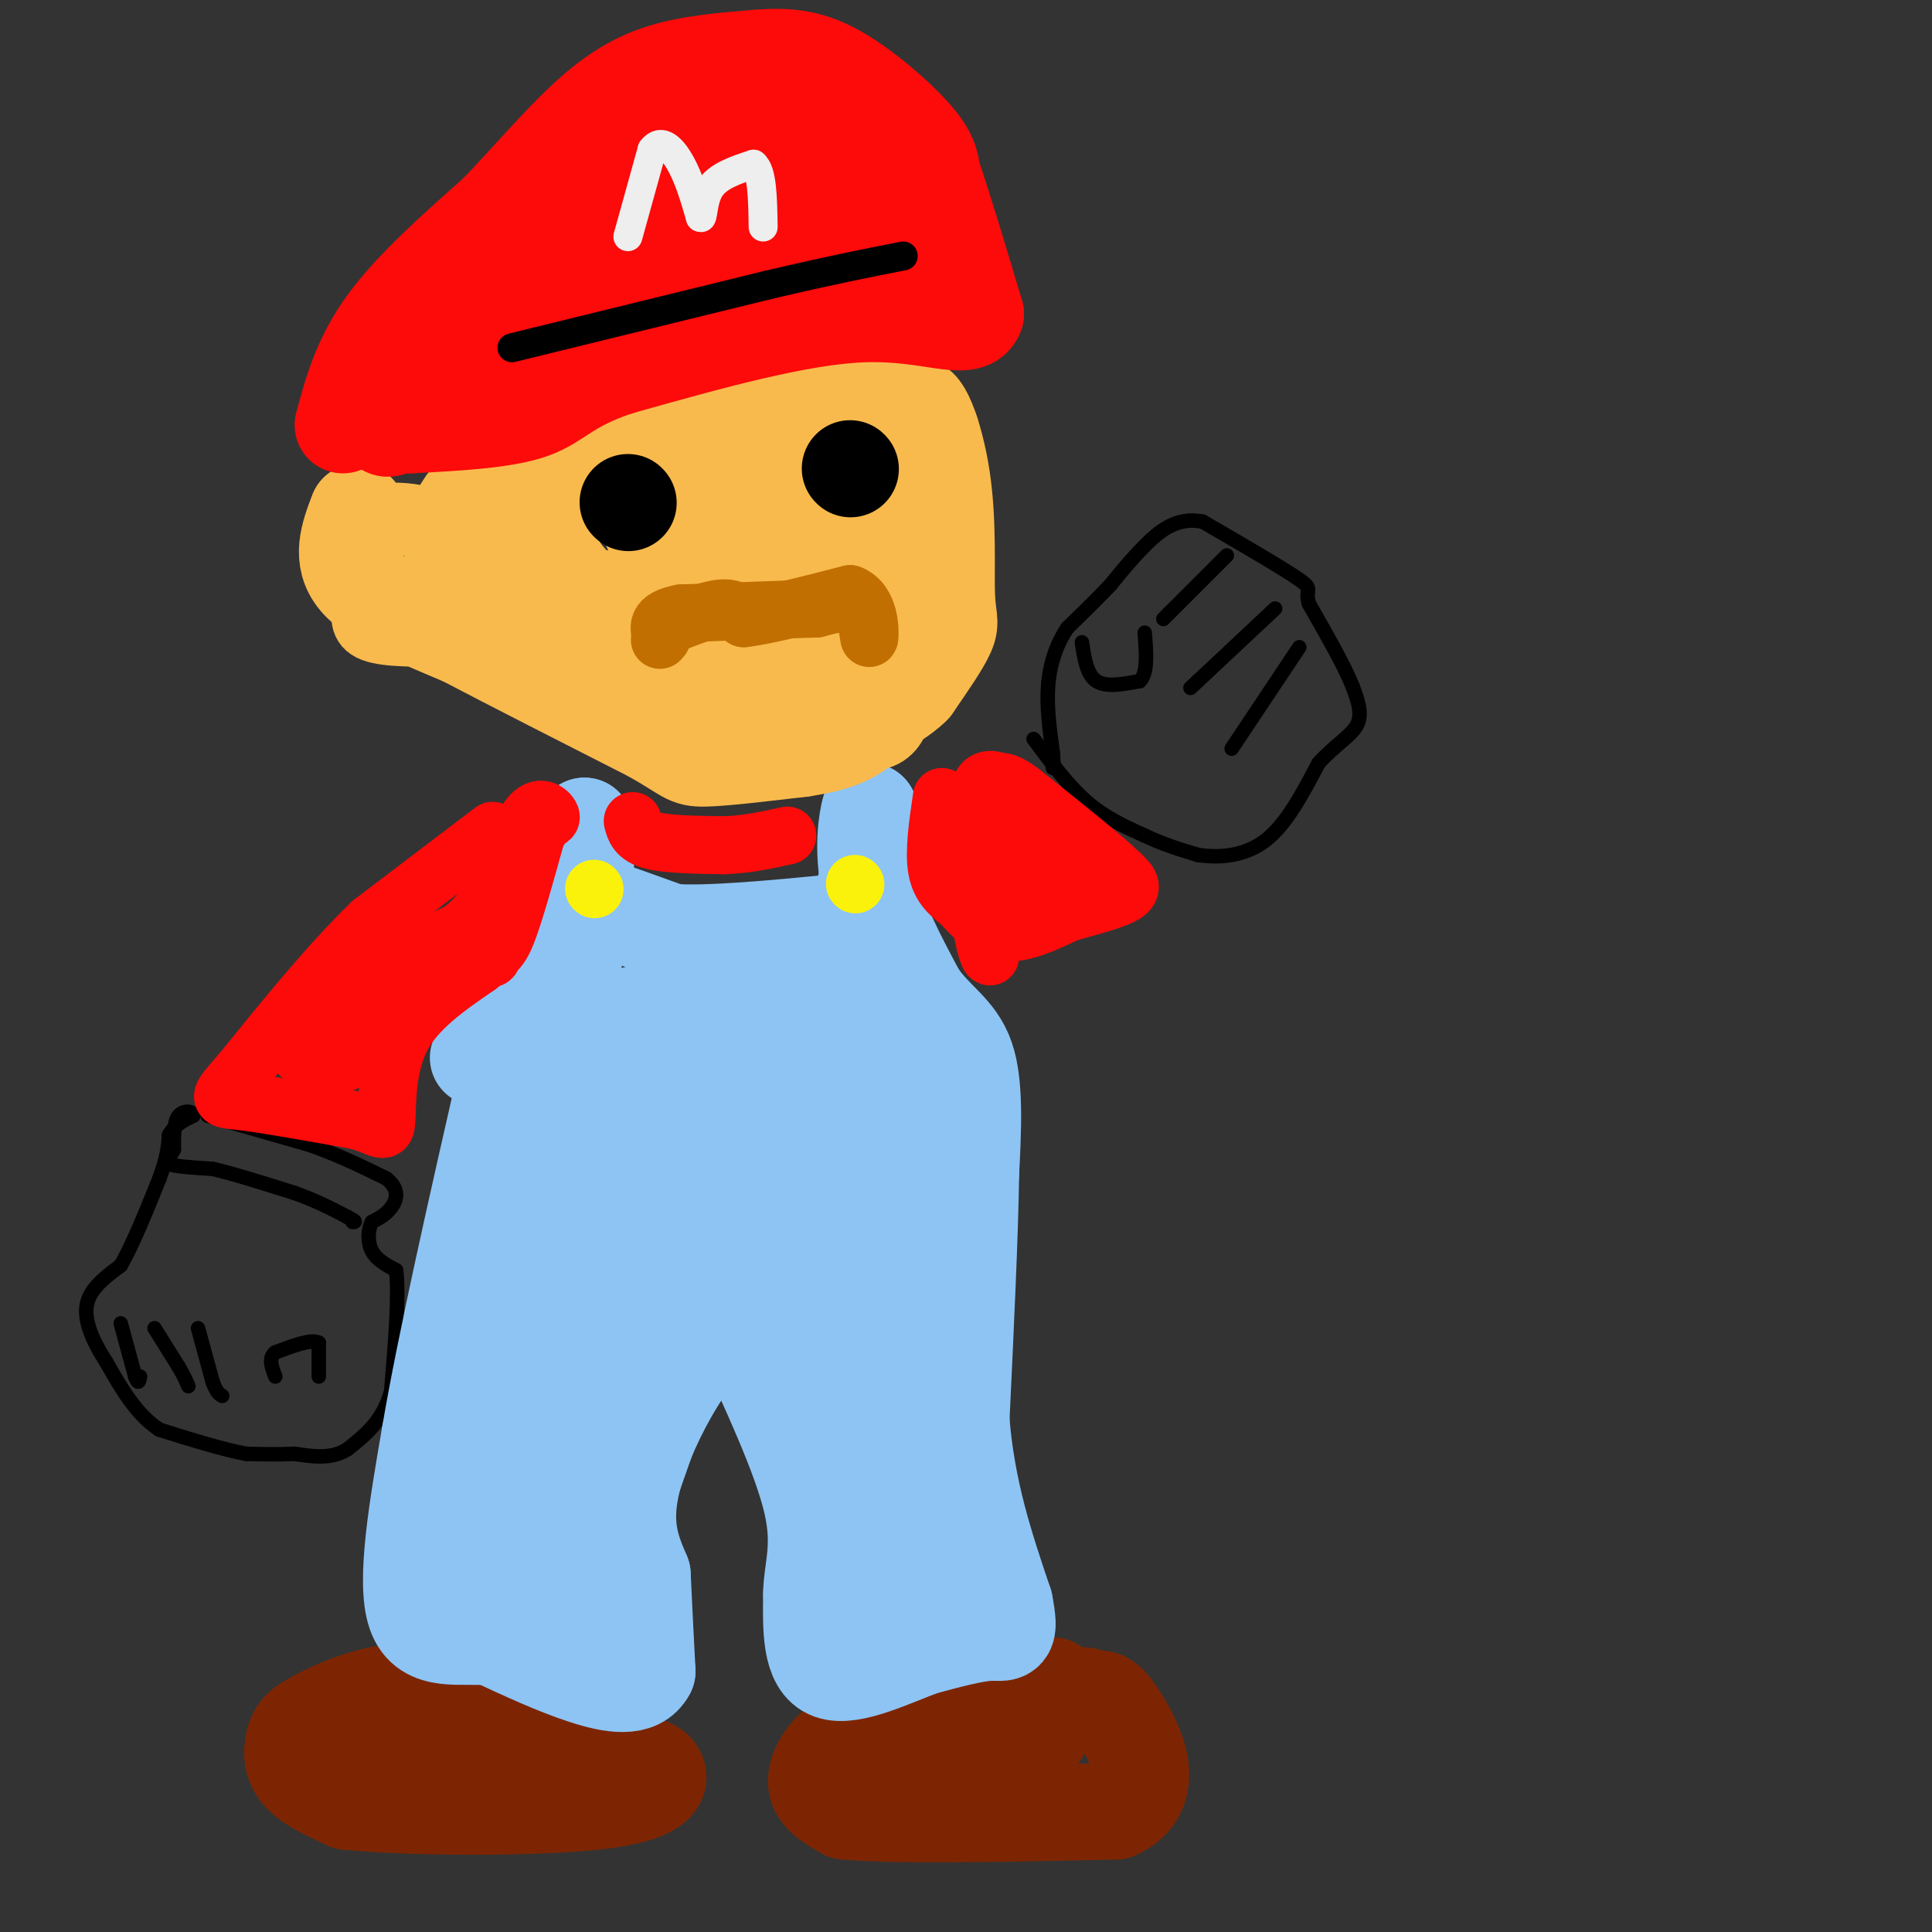 <svg viewBox='0 0 400 400' version='1.1' xmlns='http://www.w3.org/2000/svg' xmlns:xlink='http://www.w3.org/1999/xlink'><rect x="0" y="0" width="400" height="400" fill="#333333" stroke="none"/><g fill='none' stroke='#000000' stroke-width='3' stroke-linecap='round' stroke-linejoin='round'><path d='M43,231c0.000,0.000 21.000,6.000 21,6'/><path d='M64,237c6.167,2.167 11.083,4.583 16,7'/><path d='M80,244c2.889,2.289 2.111,4.511 1,6c-1.111,1.489 -2.556,2.244 -4,3'/><path d='M77,253c-0.844,1.622 -0.956,4.178 0,6c0.956,1.822 2.978,2.911 5,4'/><path d='M82,263c0.667,4.833 -0.167,14.917 -1,25'/><path d='M81,288c-1.667,6.167 -5.333,9.083 -9,12'/><path d='M72,300c-3.333,2.167 -7.167,1.583 -11,1'/><path d='M61,301c-3.500,0.167 -6.750,0.083 -10,0'/><path d='M51,301c-4.667,-0.833 -11.333,-2.917 -18,-5'/><path d='M33,296c-4.833,-3.167 -7.917,-8.583 -11,-14'/><path d='M22,282c-2.911,-4.489 -4.689,-8.711 -4,-12c0.689,-3.289 3.844,-5.644 7,-8'/><path d='M25,262c2.500,-4.333 5.250,-11.167 8,-18'/><path d='M33,244c1.667,-4.500 1.833,-6.750 2,-9'/><path d='M35,235c1.167,-2.167 3.083,-3.083 5,-4'/><path d='M40,231c0.156,-0.933 -1.956,-1.267 -3,0c-1.044,1.267 -1.022,4.133 -1,7'/><path d='M36,238c-0.778,1.711 -2.222,2.489 -1,3c1.222,0.511 5.111,0.756 9,1'/><path d='M44,242c4.333,1.000 10.667,3.000 17,5'/><path d='M61,247c4.667,1.667 7.833,3.333 11,5'/><path d='M72,252c2.000,1.000 1.500,1.000 1,1'/><path d='M66,285c0.000,0.000 0.000,-7.000 0,-7'/><path d='M66,278c-1.500,-0.833 -5.250,0.583 -9,2'/><path d='M57,280c-1.500,1.167 -0.750,3.083 0,5'/><path d='M41,275c0.000,0.000 3.000,11.000 3,11'/><path d='M44,286c0.833,2.333 1.417,2.667 2,3'/><path d='M32,275c0.000,0.000 5.000,8.000 5,8'/><path d='M37,283c1.167,2.000 1.583,3.000 2,4'/><path d='M25,274c0.000,0.000 3.000,11.000 3,11'/><path d='M28,285c0.667,1.833 0.833,0.917 1,0'/><path d='M214,153c3.583,4.833 7.167,9.667 11,13c3.833,3.333 7.917,5.167 12,7'/><path d='M237,173c3.833,1.833 7.417,2.917 11,4'/><path d='M248,177c4.333,0.667 9.667,0.333 14,-3c4.333,-3.333 7.667,-9.667 11,-16'/><path d='M273,158c3.533,-3.911 6.867,-5.689 8,-8c1.133,-2.311 0.067,-5.156 -1,-8'/><path d='M280,142c-1.667,-4.167 -5.333,-10.583 -9,-17'/><path d='M271,125c-0.956,-3.222 1.156,-2.778 -2,-5c-3.156,-2.222 -11.578,-7.111 -20,-12'/><path d='M249,108c-5.467,-1.111 -9.133,2.111 -12,5c-2.867,2.889 -4.933,5.444 -7,8'/><path d='M230,121c-2.667,2.833 -5.833,5.917 -9,9'/><path d='M221,130c-2.333,3.444 -3.667,7.556 -4,12c-0.333,4.444 0.333,9.222 1,14'/><path d='M218,156c0.167,2.833 0.083,2.917 0,3'/><path d='M254,115c0.000,0.000 -12.000,12.000 -12,12'/><path d='M242,127c-2.000,2.000 -1.000,1.000 0,0'/><path d='M224,133c0.500,3.333 1.000,6.667 3,8c2.000,1.333 5.500,0.667 9,0'/><path d='M236,141c1.667,-1.667 1.333,-5.833 1,-10'/><path d='M264,126c0.000,0.000 -16.000,15.000 -16,15'/><path d='M248,141c-2.667,2.500 -1.333,1.250 0,0'/><path d='M269,134c0.000,0.000 -14.000,21.000 -14,21'/></g>
<g fill='none' stroke='#7D2502' stroke-width='20' stroke-linecap='round' stroke-linejoin='round'><path d='M218,349c-10.500,5.000 -21.000,10.000 -27,12c-6.000,2.000 -7.500,1.000 -9,0'/><path d='M182,361c-2.833,-0.405 -5.417,-1.417 -8,0c-2.583,1.417 -5.167,5.262 -5,8c0.167,2.738 3.083,4.369 6,6'/><path d='M175,375c10.333,1.000 33.167,0.500 56,0'/><path d='M231,375c9.156,-4.044 4.044,-14.156 1,-19c-3.044,-4.844 -4.022,-4.422 -5,-4'/><path d='M227,352c-1.800,-1.022 -3.800,-1.578 -6,0c-2.200,1.578 -4.600,5.289 -7,9'/><path d='M128,360c0.000,0.000 -38.000,-10.000 -38,-10'/><path d='M90,350c-10.740,-0.625 -18.590,2.812 -23,5c-4.410,2.188 -5.380,3.128 -6,5c-0.620,1.872 -0.892,4.678 1,7c1.892,2.322 5.946,4.161 10,6'/><path d='M72,373c12.238,1.262 37.833,1.417 51,0c13.167,-1.417 13.905,-4.405 13,-6c-0.905,-1.595 -3.452,-1.798 -6,-2'/><path d='M130,365c-9.167,-0.333 -29.083,-0.167 -49,0'/><path d='M81,365c-7.167,-1.000 -0.583,-3.500 6,-6'/></g>
<g fill='none' stroke='#8DC4F4' stroke-width='20' stroke-linecap='round' stroke-linejoin='round'><path d='M99,219c0.000,0.000 17.000,-13.000 17,-13'/><path d='M116,206c3.667,-6.333 4.333,-15.667 5,-25'/><path d='M121,181c0.833,-5.833 0.417,-7.917 0,-10'/><path d='M121,171c-0.071,0.929 -0.250,8.250 0,12c0.250,3.750 0.929,3.929 4,5c3.071,1.071 8.536,3.036 14,5'/><path d='M139,193c8.000,0.500 21.000,-0.750 34,-2'/><path d='M173,191c6.833,-3.167 6.917,-10.083 7,-17'/><path d='M180,174c1.167,-3.833 0.583,-4.917 0,-6'/><path d='M180,168c-0.444,1.378 -1.556,7.822 0,15c1.556,7.178 5.778,15.089 10,23'/><path d='M190,206c3.733,5.400 8.067,7.400 10,13c1.933,5.600 1.467,14.800 1,24'/><path d='M201,243c-0.167,12.500 -1.083,31.750 -2,51'/><path d='M199,294c1.167,14.833 5.083,26.417 9,38'/><path d='M208,332c1.356,7.111 0.244,5.889 -3,6c-3.244,0.111 -8.622,1.556 -14,3'/><path d='M191,341c-6.222,2.289 -14.778,6.511 -19,5c-4.222,-1.511 -4.111,-8.756 -4,-16'/><path d='M168,330c0.044,-5.067 2.156,-9.733 0,-19c-2.156,-9.267 -8.578,-23.133 -15,-37'/><path d='M153,274c-7.044,-0.333 -17.156,17.333 -21,29c-3.844,11.667 -1.422,17.333 1,23'/><path d='M133,326c0.333,7.167 0.667,13.583 1,20'/><path d='M134,346c-1.889,3.689 -7.111,2.911 -13,1c-5.889,-1.911 -12.444,-4.956 -19,-8'/><path d='M102,339c-6.644,-0.711 -13.756,1.511 -16,-5c-2.244,-6.511 0.378,-21.756 3,-37'/><path d='M89,297c3.167,-18.667 9.583,-46.833 16,-75'/><path d='M105,222c3.911,-13.489 5.689,-9.711 14,-10c8.311,-0.289 23.156,-4.644 38,-9'/><path d='M157,203c8.940,-1.095 12.292,0.667 13,-2c0.708,-2.667 -1.226,-9.762 2,3c3.226,12.762 11.613,45.381 20,78'/><path d='M192,282c3.607,19.417 2.625,28.958 2,36c-0.625,7.042 -0.893,11.583 -3,11c-2.107,-0.583 -6.054,-6.292 -10,-12'/><path d='M181,317c-1.022,-9.156 1.422,-26.044 0,-44c-1.422,-17.956 -6.711,-36.978 -12,-56'/><path d='M169,217c-2.128,-10.788 -1.447,-9.758 -2,-4c-0.553,5.758 -2.341,16.242 -1,25c1.341,8.758 5.812,15.788 8,29c2.188,13.212 2.094,32.606 2,52'/><path d='M176,319c-0.400,15.022 -2.400,26.578 0,14c2.400,-12.578 9.200,-49.289 16,-86'/><path d='M192,247c2.964,-17.095 2.375,-16.833 2,-19c-0.375,-2.167 -0.536,-6.762 -9,-9c-8.464,-2.238 -25.232,-2.119 -42,-2'/><path d='M143,217c-8.663,-0.156 -9.321,0.456 -13,3c-3.679,2.544 -10.378,7.022 -14,9c-3.622,1.978 -4.168,1.456 -7,10c-2.832,8.544 -7.952,26.156 -10,39c-2.048,12.844 -1.024,20.922 0,29'/><path d='M99,307c-0.306,7.880 -1.072,13.081 0,17c1.072,3.919 3.981,6.555 7,7c3.019,0.445 6.148,-1.301 9,-5c2.852,-3.699 5.426,-9.349 8,-15'/><path d='M123,311c2.071,-7.274 3.250,-17.958 2,-31c-1.250,-13.042 -4.929,-28.440 -4,-39c0.929,-10.560 6.464,-16.280 12,-22'/><path d='M133,219c1.200,6.844 -1.800,34.956 -6,56c-4.200,21.044 -9.600,35.022 -15,49'/><path d='M112,324c-2.750,-3.107 -2.125,-35.375 -1,-52c1.125,-16.625 2.750,-17.607 4,-6c1.250,11.607 2.125,35.804 3,60'/><path d='M118,326c-0.231,14.491 -2.309,20.719 3,7c5.309,-13.719 18.006,-47.386 23,-68c4.994,-20.614 2.284,-28.175 3,-34c0.716,-5.825 4.858,-9.912 9,-14'/><path d='M156,217c2.067,5.778 2.733,27.222 4,38c1.267,10.778 3.133,10.889 5,11'/><path d='M165,266c2.500,4.167 6.250,9.083 10,14'/></g>
<g fill='none' stroke='#FBF20B' stroke-width='12' stroke-linecap='round' stroke-linejoin='round'><path d='M177,183c0.000,0.000 0.100,0.100 0.1,0.1'/><path d='M123,184c0.000,0.000 0.100,0.100 0.1,0.1'/></g>
<g fill='none' stroke='#FD0A0A' stroke-width='12' stroke-linecap='round' stroke-linejoin='round'><path d='M102,172c0.000,0.000 -25.000,19.000 -25,19'/><path d='M77,191c-8.667,8.333 -17.833,19.667 -27,31'/><path d='M50,222c-5.267,5.978 -4.933,5.422 0,6c4.933,0.578 14.467,2.289 24,4'/><path d='M74,232c5.083,1.452 5.792,3.083 6,0c0.208,-3.083 -0.083,-10.881 3,-17c3.083,-6.119 9.542,-10.560 16,-15'/><path d='M99,200c3.556,-3.000 4.444,-3.000 6,-7c1.556,-4.000 3.778,-12.000 6,-20'/><path d='M111,173c1.810,-3.762 3.333,-3.167 3,-4c-0.333,-0.833 -2.524,-3.095 -5,1c-2.476,4.095 -5.238,14.548 -8,25'/><path d='M101,195c-0.286,4.369 3.000,2.792 -2,4c-5.000,1.208 -18.286,5.202 -24,9c-5.714,3.798 -3.857,7.399 -2,11'/><path d='M73,219c-2.262,2.107 -6.917,1.875 -10,0c-3.083,-1.875 -4.595,-5.393 1,-10c5.595,-4.607 18.298,-10.304 31,-16'/><path d='M95,193c6.333,-4.667 6.667,-8.333 7,-12'/><path d='M131,170c0.417,1.583 0.833,3.167 4,4c3.167,0.833 9.083,0.917 15,1'/><path d='M150,175c4.667,-0.167 8.833,-1.083 13,-2'/><path d='M195,165c-0.833,5.667 -1.667,11.333 -1,15c0.667,3.667 2.833,5.333 5,7'/><path d='M199,187c2.200,2.600 5.200,5.600 9,6c3.800,0.400 8.400,-1.800 13,-4'/><path d='M221,189c4.733,-1.333 10.067,-2.667 12,-4c1.933,-1.333 0.467,-2.667 -1,-4'/><path d='M232,181c-3.167,-3.167 -10.583,-9.083 -18,-15'/><path d='M214,166c-4.711,-3.844 -7.489,-5.956 -9,-2c-1.511,3.956 -1.756,13.978 -2,24'/><path d='M203,188c0.222,6.400 1.778,10.400 2,10c0.222,-0.400 -0.889,-5.200 -2,-10'/><path d='M203,188c0.464,-5.143 2.625,-13.000 5,-17c2.375,-4.000 4.964,-4.143 6,-2c1.036,2.143 0.518,6.571 0,11'/><path d='M214,180c-0.631,2.714 -2.208,4.000 -4,4c-1.792,0.000 -3.798,-1.286 -5,-5c-1.202,-3.714 -1.601,-9.857 -2,-16'/><path d='M203,163c0.933,-2.711 4.267,-1.489 7,1c2.733,2.489 4.867,6.244 7,10'/><path d='M217,174c1.500,2.667 1.750,4.333 2,6'/></g>
<g fill='none' stroke='#F8BA4D' stroke-width='12' stroke-linecap='round' stroke-linejoin='round'><path d='M93,132c-6.500,0.083 -13.000,0.167 -16,-1c-3.000,-1.167 -2.500,-3.583 -2,-6'/><path d='M75,125c-1.111,-2.267 -2.889,-4.933 -3,-8c-0.111,-3.067 1.444,-6.533 3,-10'/><path d='M75,107c4.362,-1.834 13.767,-1.419 17,2c3.233,3.419 0.293,9.844 -3,13c-3.293,3.156 -6.941,3.045 -9,2c-2.059,-1.045 -2.530,-3.022 -3,-5'/><path d='M77,119c-1.560,-2.464 -3.958,-6.125 -2,-8c1.958,-1.875 8.274,-1.964 9,-2c0.726,-0.036 -4.137,-0.018 -9,0'/><path d='M75,109c-1.500,0.000 -0.750,0.000 0,0'/></g>
<g fill='none' stroke='#F8BA4D' stroke-width='20' stroke-linecap='round' stroke-linejoin='round'><path d='M74,106c-1.833,4.833 -3.667,9.667 0,14c3.667,4.333 12.833,8.167 22,12'/><path d='M96,132c10.167,5.333 24.583,12.667 39,20'/><path d='M135,152c7.622,4.311 7.178,5.089 11,5c3.822,-0.089 11.911,-1.044 20,-2'/><path d='M166,155c5.867,-0.889 10.533,-2.111 14,-6c3.467,-3.889 5.733,-10.444 8,-17'/><path d='M188,132c2.000,-9.000 3.000,-23.000 4,-37'/><path d='M192,95c0.933,-6.778 1.267,-5.222 0,-6c-1.267,-0.778 -4.133,-3.889 -7,-7'/><path d='M185,82c-4.733,-1.533 -13.067,-1.867 -22,0c-8.933,1.867 -18.467,5.933 -28,10'/><path d='M135,92c-11.333,2.756 -25.667,4.644 -33,8c-7.333,3.356 -7.667,8.178 -8,13'/><path d='M94,113c-0.877,3.437 0.930,5.530 0,7c-0.930,1.470 -4.596,2.319 8,3c12.596,0.681 41.456,1.195 58,3c16.544,1.805 20.772,4.903 25,8'/><path d='M185,134c4.778,-0.311 4.222,-5.089 4,-14c-0.222,-8.911 -0.111,-21.956 0,-35'/><path d='M189,85c1.321,-3.606 4.622,4.879 6,14c1.378,9.121 0.833,18.879 1,24c0.167,5.121 1.048,5.606 0,8c-1.048,2.394 -4.024,6.697 -7,11'/><path d='M189,142c-2.417,2.512 -4.958,3.292 -6,5c-1.042,1.708 -0.583,4.345 -10,1c-9.417,-3.345 -28.708,-12.673 -48,-22'/><path d='M125,126c-9.595,-5.988 -9.583,-9.958 -12,-13c-2.417,-3.042 -7.262,-5.155 0,-8c7.262,-2.845 26.631,-6.423 46,-10'/><path d='M159,95c7.808,-2.432 4.327,-3.511 6,0c1.673,3.511 8.500,11.611 4,15c-4.500,3.389 -20.327,2.066 -28,1c-7.673,-1.066 -7.192,-1.876 -4,-3c3.192,-1.124 9.096,-2.562 15,-4'/><path d='M152,104c6.733,-4.444 16.067,-13.556 21,-12c4.933,1.556 5.467,13.778 6,26'/><path d='M179,118c1.000,5.500 0.500,6.250 0,7'/></g>
<g fill='none' stroke='#FD0A0A' stroke-width='20' stroke-linecap='round' stroke-linejoin='round'><path d='M71,88c1.833,-6.833 3.667,-13.667 9,-21c5.333,-7.333 14.167,-15.167 23,-23'/><path d='M103,44c6.917,-7.298 12.708,-14.042 18,-19c5.292,-4.958 10.083,-8.131 16,-10c5.917,-1.869 12.958,-2.435 20,-3'/><path d='M157,12c5.810,-0.464 10.333,-0.125 16,3c5.667,3.125 12.476,9.036 16,13c3.524,3.964 3.762,5.982 4,8'/><path d='M193,36c2.167,6.167 5.583,17.583 9,29'/><path d='M202,65c-1.444,4.022 -9.556,-0.422 -23,0c-13.444,0.422 -32.222,5.711 -51,11'/><path d='M128,76c-10.822,3.578 -12.378,7.022 -18,9c-5.622,1.978 -15.311,2.489 -25,3'/><path d='M85,88c-4.141,0.234 -1.994,-0.680 -3,0c-1.006,0.680 -5.167,2.956 1,-7c6.167,-9.956 22.660,-32.142 32,-43c9.340,-10.858 11.526,-10.388 16,-11c4.474,-0.612 11.237,-2.306 18,-4'/><path d='M149,23c5.372,-1.384 9.801,-2.845 15,-1c5.199,1.845 11.169,6.997 13,12c1.831,5.003 -0.477,9.858 -3,12c-2.523,2.142 -5.262,1.571 -8,1'/><path d='M166,47c-7.388,1.233 -21.856,3.815 -32,10c-10.144,6.185 -15.962,15.973 -21,19c-5.038,3.027 -9.297,-0.707 -11,-3c-1.703,-2.293 -0.852,-3.147 0,-4'/><path d='M102,69c0.096,-1.973 0.335,-4.904 0,-6c-0.335,-1.096 -1.244,-0.356 6,-5c7.244,-4.644 22.643,-14.674 33,-21c10.357,-6.326 15.674,-8.950 20,-8c4.326,0.950 7.663,5.475 11,10'/><path d='M172,39c4.500,4.500 10.250,10.750 16,17'/></g>
<g fill='none' stroke='#000000' stroke-width='6' stroke-linecap='round' stroke-linejoin='round'><path d='M106,72c0.000,0.000 53.000,-13.000 53,-13'/><path d='M159,59c13.500,-3.167 20.750,-4.583 28,-6'/></g>
<g fill='none' stroke='#EEEEEE' stroke-width='6' stroke-linecap='round' stroke-linejoin='round'><path d='M130,49c0.000,0.000 5.000,-18.000 5,-18'/><path d='M135,31c1.933,-2.622 4.267,-0.178 6,3c1.733,3.178 2.867,7.089 4,11'/><path d='M145,45c0.667,0.600 0.333,-3.400 2,-6c1.667,-2.600 5.333,-3.800 9,-5'/><path d='M156,34c1.833,1.333 1.917,7.167 2,13'/></g>
<g fill='none' stroke='#000000' stroke-width='20' stroke-linecap='round' stroke-linejoin='round'><path d='M176,97c0.000,0.000 0.100,0.100 0.1,0.1'/><path d='M130,104c0.000,0.000 0.100,0.100 0.1,0.1'/></g>
<g fill='none' stroke='#C26F01' stroke-width='12' stroke-linecap='round' stroke-linejoin='round'><path d='M137,130c4.583,-1.833 9.167,-3.667 12,-4c2.833,-0.333 3.917,0.833 5,2'/><path d='M154,128c4.500,-0.500 13.250,-2.750 22,-5'/><path d='M176,123c4.321,1.619 4.125,8.167 4,9c-0.125,0.833 -0.179,-4.048 -2,-6c-1.821,-1.952 -5.411,-0.976 -9,0'/><path d='M169,126c-6.167,0.167 -17.083,0.583 -28,1'/><path d='M141,127c-5.333,1.000 -4.667,3.000 -4,5'/><path d='M137,132c-0.667,0.833 -0.333,0.417 0,0'/></g>
</svg>